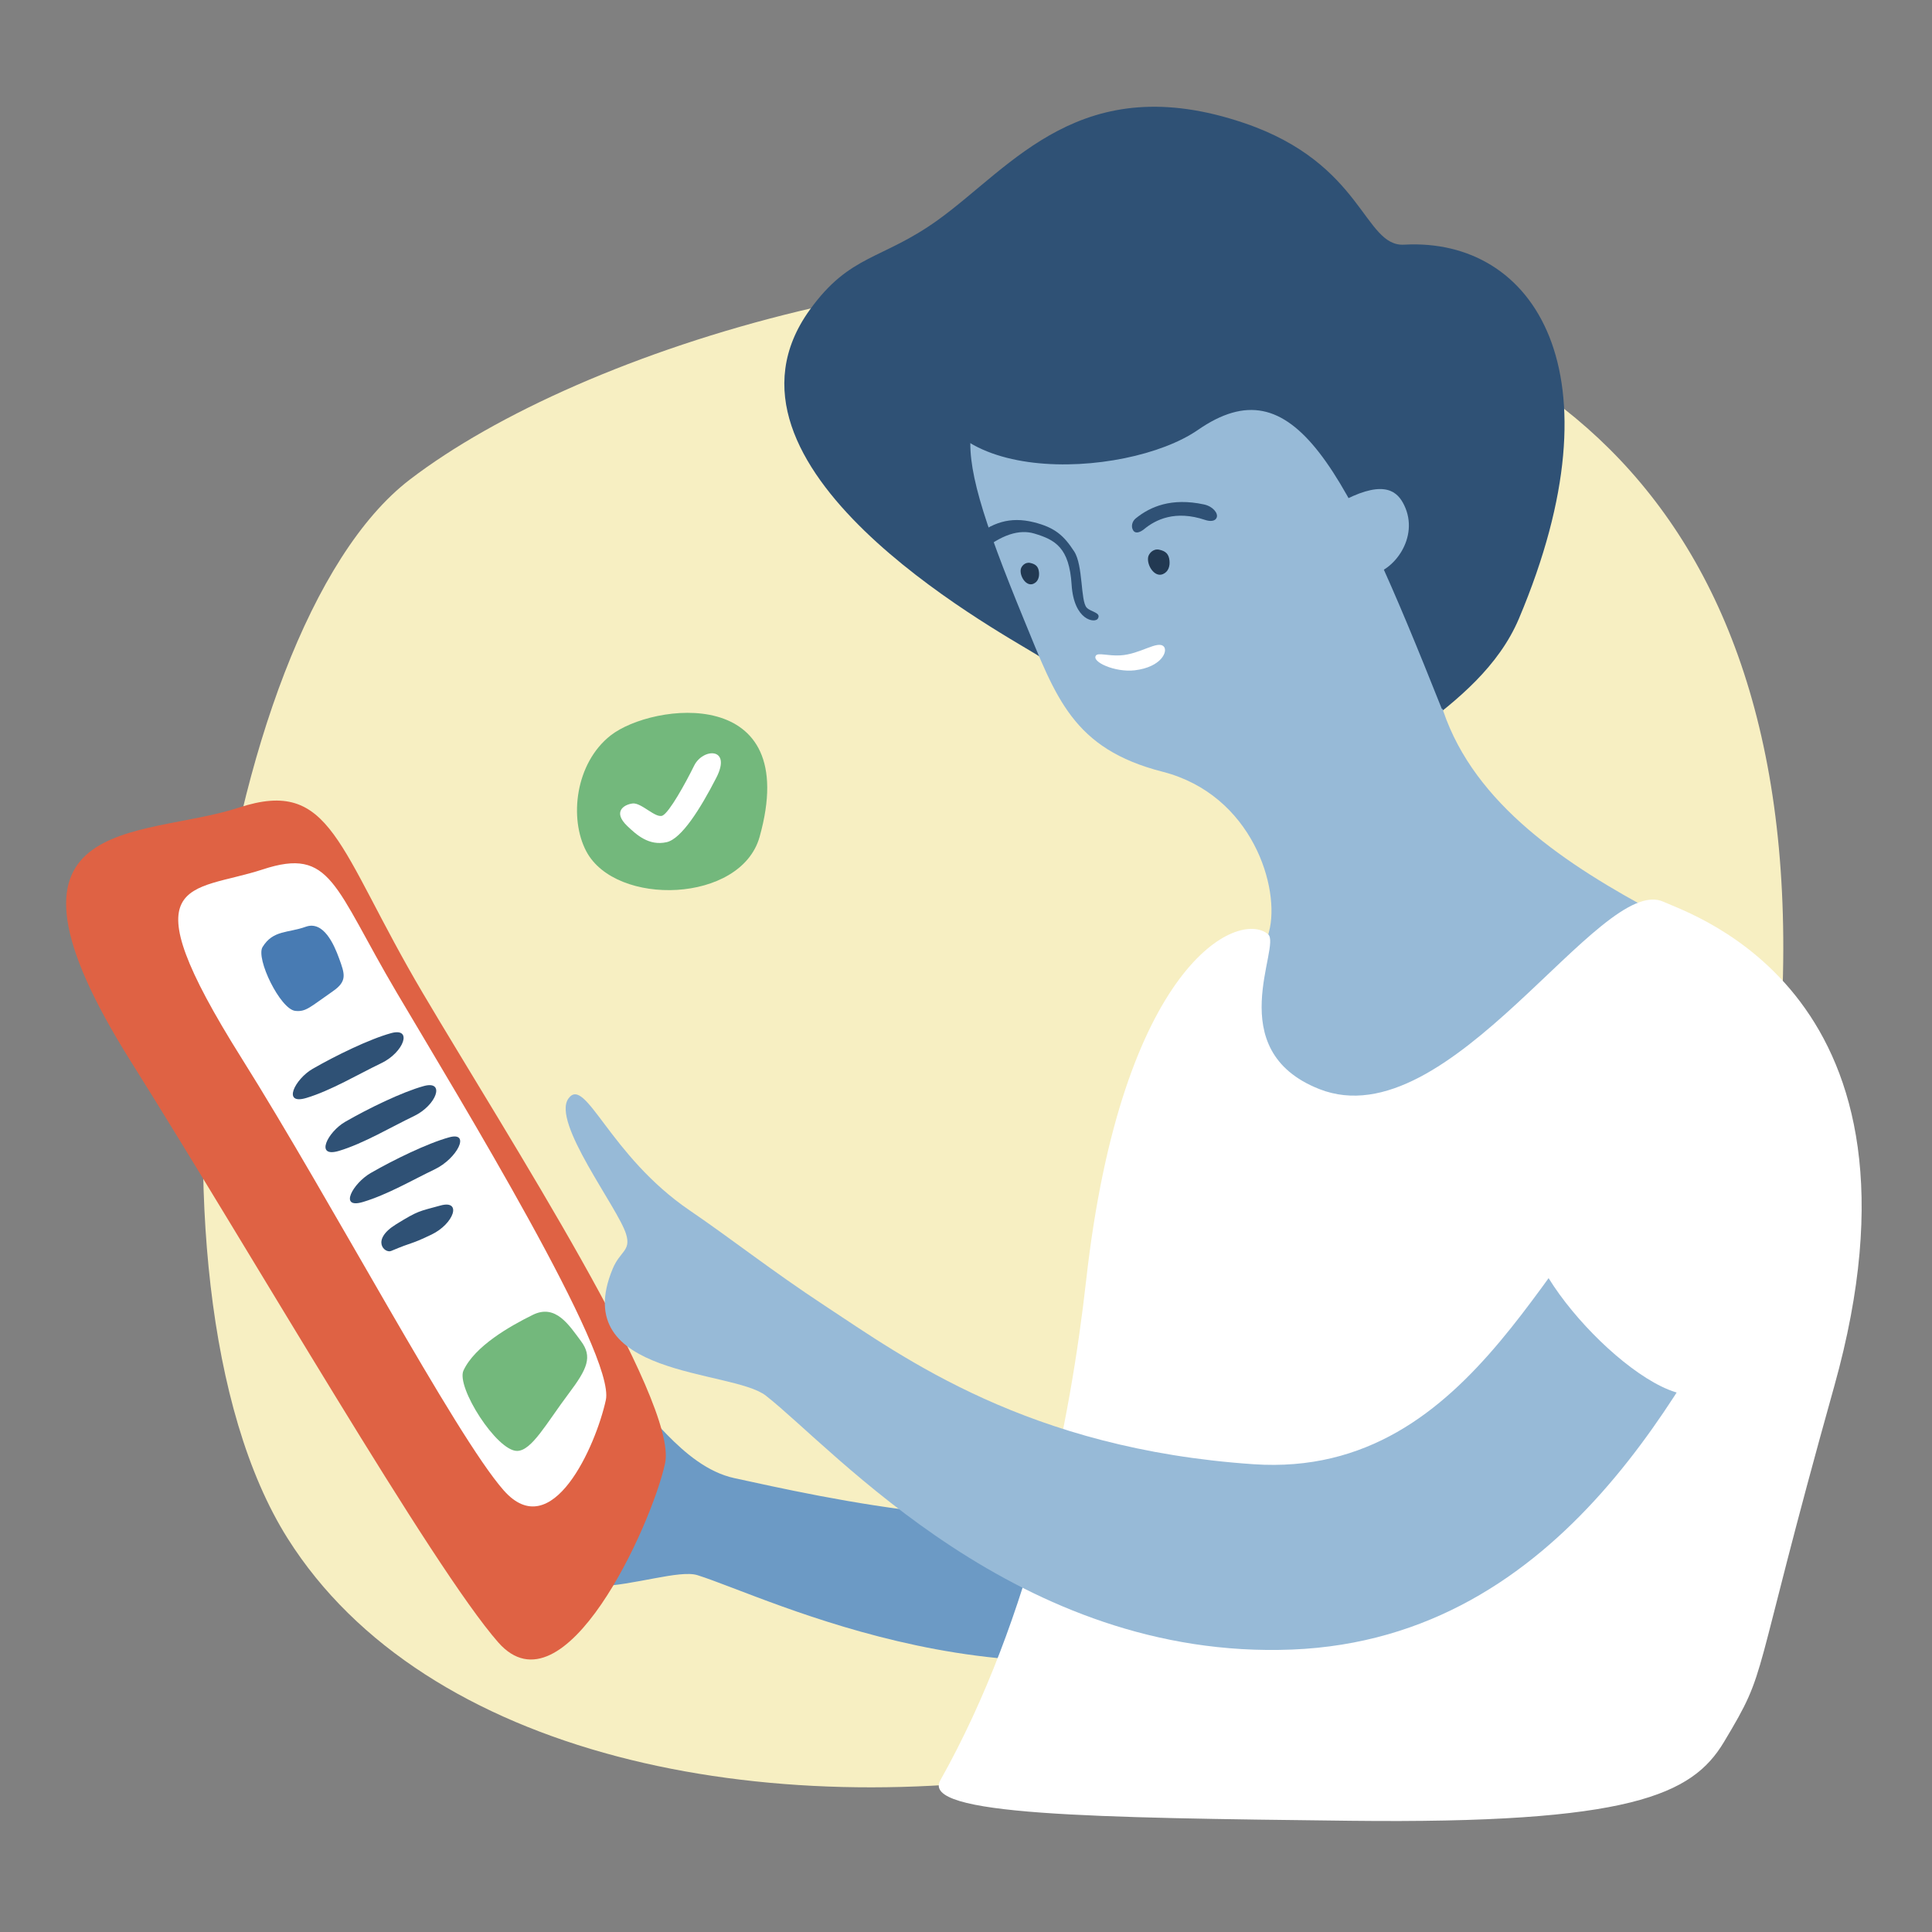 <svg xmlns="http://www.w3.org/2000/svg" viewBox="0 0 429 429" width="429" height="429" preserveAspectRatio="xMidYMid meet" style="width: 100%; height: 100%;"><rect x="0" y="0" width="429" height="429" fill="#808080" stroke="none"/><g clip-path="url(#animationMask_hOGqe5Ys8p)"><g transform="matrix(1,0,0,1,27.636,-3.846)" opacity="1" style="display: block;"><g opacity="1" transform="matrix(1,0,0,1,200.338,217.876)"><path fill="rgb(247,239,194)" fill-opacity="1" d=" M-137.007,-107.512 C-180.8,-73.919 -200.088,70.494 -164.109,127.565 C-103.018,224.467 136.24,187.886 160.565,65.309 C216.714,-217.626 -60.835,-165.942 -137.007,-107.512z"></path></g></g><g transform="matrix(1,0,0,1,-6.19,172.273)" opacity="1" style="display: block;"><g opacity="1" transform="matrix(1,0,0,1,225.783,125.135)"><path fill="rgb(108,154,197)" fill-opacity="1" d=" M-56.494,30.818 C-68.469,28.233 -76.518,13.636 -80.242,12.969 C-83.888,12.317 -76.343,26.694 -75.947,27.531 C-74.153,31.322 -99.069,31.262 -100.236,38.334 C-104.844,66.263 -72.598,49.889 -64.725,52.358 C-48.912,57.318 7.019,85.516 61.292,62.653 C115.564,39.792 81.691,-24.494 90.748,-53.62 C93.357,-62.011 83.638,-83.454 66.131,-63.392 C48.272,-42.928 41.84,22.55 30.624,32.625 C14.592,47.026 -38.729,34.653 -56.494,30.818z"></path></g><g opacity="1" transform="matrix(1,0,0,1,81.527,104.66)"><path fill="rgb(223,98,68)" fill-opacity="1" d=" M-46.305,-41.275 C-19.186,1.896 20.673,71.115 35.302,87.762 C49.931,104.409 69.343,61.766 72.34,48.019 C75.336,34.273 37.653,-24.097 18.566,-56.385 C-0.522,-88.673 -1.539,-104.41 -22.312,-97.599 C-44.038,-90.474 -81.277,-96.946 -46.305,-41.275z"></path></g><g opacity="1" transform="matrix(1,0,0,1,88.513,93.328)"><path fill="rgb(255,255,255)" fill-opacity="1" d=" M-28.669,-30.614 C-8.709,1.16 18.732,53.056 29.499,65.307 C40.267,77.559 49.997,55.392 52.203,45.275 C54.408,35.157 19.871,-21.353 5.822,-45.118 C-8.227,-68.882 -8.696,-77.559 -23.984,-72.546 C-39.976,-67.302 -54.408,-71.588 -28.669,-30.614z"></path></g><g opacity="1" transform="matrix(1,0,0,1,90.579,76.225)"><path fill="rgb(47,81,117)" fill-opacity="1" d=" M-7.716,0.587 C-11.65,2.854 -14.567,8.676 -9.13,7.057 C-3.694,5.437 2.54,1.717 7.534,-0.673 C12.529,-3.062 14.567,-8.676 9.708,-7.338 C4.848,-6.001 -2.654,-2.328 -7.716,0.587z"></path></g><g opacity="1" transform="matrix(1,0,0,1,83.329,64.475)"><path fill="rgb(47,81,117)" fill-opacity="1" d=" M-7.716,0.587 C-11.65,2.854 -14.567,8.676 -9.13,7.057 C-3.694,5.437 2.54,1.717 7.534,-0.673 C12.529,-3.062 14.567,-8.676 9.708,-7.338 C4.848,-6.001 -2.654,-2.328 -7.716,0.587z"></path></g><g opacity="1" transform="matrix(1,0,0,1,96.058,87.592)"><path fill="rgb(47,81,117)" fill-opacity="1" d=" M-7.551,0.602 C-11.485,2.868 -14.733,8.661 -9.296,7.041 C-3.86,5.421 1.651,2.184 6.645,-0.206 C11.639,-2.594 14.733,-8.661 9.874,-7.324 C5.014,-5.986 -2.489,-2.313 -7.551,0.602z"></path></g><g opacity="1" transform="matrix(1,0,0,1,98.65,100.091)"><path fill="rgb(47,81,117)" fill-opacity="1" d=" M-4.498,-0.516 C-10.197,2.995 -7.039,6.015 -5.608,5.41 C-0.384,3.199 -1.666,4.176 3.328,1.787 C8.323,-0.603 10.197,-6.015 5.338,-4.678 C0.479,-3.34 0.476,-3.58 -4.498,-0.516z"></path></g><g opacity="1" transform="matrix(1,0,0,1,122.613,133.55)"><path fill="rgb(115,184,124)" fill-opacity="1" d=" M-13.504,-1.509 C-15.198,2.127 -6.129,16.37 -1.607,16.353 C1.646,16.342 4.915,10.183 9.843,3.637 C13.987,-1.868 15.198,-4.544 12.57,-8.047 C9.942,-11.55 6.973,-16.37 1.88,-13.858 C-3.212,-11.345 -10.973,-6.94 -13.504,-1.509z"></path></g><g opacity="1" transform="matrix(1,0,0,1,73.133,42.278)"><path fill="rgb(72,123,179)" fill-opacity="1" d=" M-8.639,-4.268 C-10.197,-1.73 -4.715,9.545 -1.379,9.916 C1.021,10.183 1.945,9.026 6.951,5.569 C10.198,3.327 9.63,1.766 8.352,-1.744 C7.239,-4.799 4.907,-10.183 0.938,-8.761 C-3.032,-7.34 -6.311,-8.059 -8.639,-4.268z"></path></g><g opacity="1" transform="matrix(1.01,0,0,1.01,88.513,93.328)"><path fill="rgb(115,185,125)" fill-opacity="0" d=" M-28.669,-30.614 C-8.709,1.16 18.732,53.056 29.499,65.307 C40.267,77.559 49.997,55.392 52.203,45.275 C54.408,35.157 19.871,-21.353 5.822,-45.118 C-8.227,-68.882 -8.696,-77.559 -23.984,-72.546 C-39.976,-67.302 -54.408,-71.588 -28.669,-30.614z"></path></g></g><g transform="matrix(1,0,0,1,41.386,25.821)" opacity="1" style="display: none;"><g opacity="1" transform="matrix(1.71,-0.241,0.241,1.71,-172.934,-179.935)"><g opacity="1" transform="matrix(1,0,0,1,116.743,167.542)"><path fill="rgb(115,184,124)" fill-opacity="1" d=" M-15.219,-21.624 C-25.136,-18.361 -30.933,-6.764 -29.742,1.82 C-27.721,16.395 0.052,25.478 9.387,12.418 C30.933,-17.725 -3.506,-25.478 -15.219,-21.624z"></path></g><g opacity="1" transform="matrix(1,0,0,1,111.536,165.077)"><path fill="rgb(255,255,255)" fill-opacity="1" d=" M-13.529,2.035 C-12.243,4.603 -10.435,8.132 -6.198,8.672 C-2.665,9.123 3.906,3.971 9.794,-1.51 C15.681,-6.992 9.218,-9.122 5.883,-5.908 C2.547,-2.693 -3.223,2.333 -4.973,2.519 C-6.724,2.706 -8.565,-2.031 -10.582,-2.503 C-12.598,-2.975 -15.681,-2.263 -13.529,2.035z"></path></g></g></g><g style="display: block;" transform="matrix(1,0,0,1,41.386,25.821)" opacity="1"><g opacity="1" transform="matrix(0.896,-0.324,0.324,0.896,-44.038,39.634)"><g opacity="1" transform="matrix(1,0,0,1,116.743,167.542)"><path fill="rgb(115,184,124)" fill-opacity="1" d=" M-15.219,-21.624 C-25.136,-18.361 -30.933,-6.764 -29.742,1.82 C-27.721,16.395 0.052,25.478 9.387,12.418 C30.933,-17.725 -3.506,-25.478 -15.219,-21.624z"></path></g><g opacity="1" transform="matrix(1,0,0,1,111.536,165.077)"><path fill="rgb(255,255,255)" fill-opacity="1" d=" M-13.529,2.035 C-12.243,4.603 -10.435,8.132 -6.198,8.672 C-2.665,9.123 3.906,3.971 9.794,-1.51 C15.681,-6.992 9.218,-9.122 5.883,-5.908 C2.547,-2.693 -3.223,2.333 -4.973,2.519 C-6.724,2.706 -8.565,-2.031 -10.582,-2.503 C-12.598,-2.975 -15.681,-2.263 -13.529,2.035z"></path></g></g></g><g style="display: none;" transform="matrix(1,0,0,1,41.386,25.821)" opacity="1"><g opacity="1" transform="matrix(1.043,-0.333,0.333,1.043,-70.112,1.517)"><g opacity="1" transform="matrix(1,0,0,1,116.743,167.542)"><path fill="rgb(115,184,124)" fill-opacity="1" d=" M-15.219,-21.624 C-25.136,-18.361 -30.933,-6.764 -29.742,1.82 C-27.721,16.395 0.052,25.478 9.387,12.418 C30.933,-17.725 -3.506,-25.478 -15.219,-21.624z"></path></g><g opacity="1" transform="matrix(1,0,0,1,111.536,165.077)"><path fill="rgb(255,255,255)" fill-opacity="1" d=" M-13.529,2.035 C-12.243,4.603 -10.435,8.132 -6.198,8.672 C-2.665,9.123 3.906,3.971 9.794,-1.51 C15.681,-6.992 9.218,-9.122 5.883,-5.908 C2.547,-2.693 -3.223,2.333 -4.973,2.519 C-6.724,2.706 -8.565,-2.031 -10.582,-2.503 C-12.598,-2.975 -15.681,-2.263 -13.529,2.035z"></path></g></g></g><g transform="matrix(1,0,0,1,154.58,14.803)" opacity="1" style="display: block;"><g opacity="1" transform="matrix(1,0,0,1,102.98,89.828)"><path fill="rgb(47,81,117)" fill-opacity="1" d=" M-77.769,-35.802 C-68.769,-48.302 -61.769,-46.802 -49.269,-55.802 C-32.727,-67.712 -17.415,-89.578 18.73,-77.302 C45.23,-68.302 45.23,-49.802 54.23,-50.302 C83.216,-51.912 102.73,-21.802 79.73,32.698 C70.763,53.946 43.02,62.923 37.596,75.379 C31.412,89.578 -14.706,48.491 -27.381,40.735 C-37.201,34.726 -102.73,-1.133 -77.769,-35.802z"></path></g><g opacity="1" transform="matrix(1,0,0,1,144.869,138.953)"><path fill="rgb(151,186,215)" fill-opacity="1" d=" M-41.311,17.605 C-61.247,12.503 -64.959,1.161 -72.081,-16.169 C-90.549,-61.113 -87.22,-64.077 -64.274,-76.939 C-29.855,-96.232 -9.057,-76.832 4.342,-52.927 C17.742,-29.022 16.497,-13.605 19.842,0.073 C25.179,21.895 44.636,35.937 64.842,47.073 C90.549,61.241 17.454,101.623 -7.003,99.797 C-31.459,97.971 -22.574,73.494 -17.667,53.121 C-15.089,43.61 -21.294,22.728 -41.311,17.605z"></path></g><g opacity="1" transform="matrix(1,0,0,1,120.144,89.94)"><path fill="rgb(47,81,117)" fill-opacity="1" d=" M-68.248,-23.702 C-70.172,3.905 -24.666,1.752 -8.723,-9.279 C12.595,-24.028 23.821,-1.594 45.4,52.587 C47.034,56.69 70.172,-46.708 -12.959,-53.68 C-48.861,-56.69 -67.384,-36.103 -68.248,-23.702z"></path></g><g opacity="1" transform="matrix(1,0,0,1,0,0)"><g opacity="1" transform="matrix(1,0,0,1,106.209,99.727)"><path fill="rgb(47,81,117)" fill-opacity="1" d=" M6.555,-2.519 C-0.696,-4.078 -5.375,-2.028 -8.594,0.572 C-9.435,1.251 -9.691,2.449 -9.155,3.263 C-8.617,4.078 -7.551,3.633 -6.717,2.947 C-4.193,0.869 0.15,-1.317 6.812,0.921 C7.733,1.231 9.069,1.354 9.399,0.321 C9.691,-0.591 8.535,-2.093 6.555,-2.519z"></path></g><g opacity="1" transform="matrix(1,0,0,1,0,0)"><g opacity="1" transform="matrix(1,0,0,1,102.639,110.215)"><path fill="rgb(34,57,82)" fill-opacity="1" d=" M2.467,-0.524 C2.321,-1.972 1.664,-2.649 0.159,-2.964 C-1.16,-3.24 -2.14,-2.103 -2.277,-1.296 C-2.588,0.526 -0.853,3.24 0.988,2.473 C2.237,1.952 2.588,0.683 2.467,-0.524z"></path></g><g opacity="1" transform="matrix(1,0,0,1,74.024,112.723)"><path fill="rgb(34,57,82)" fill-opacity="1" d=" M2.105,-0.447 C1.98,-1.682 1.419,-2.261 0.135,-2.53 C-0.991,-2.765 -1.828,-1.795 -1.945,-1.106 C-2.209,0.449 -0.729,2.765 0.842,2.11 C1.907,1.666 2.209,0.583 2.105,-0.447z"></path></g></g><g opacity="1" transform="matrix(1,0,0,1,74.641,111.742)"><path fill="rgb(47,81,117)" fill-opacity="1" d=" M0.298,-10.588 C-4.861,-11.865 -9.03,-10.618 -13.443,-6.764 C-14.969,-5.431 -15.365,-3.757 -14.746,-3.026 C-14.046,-2.198 -12.858,-2.824 -12.126,-3.463 C-6.83,-8.083 -2.705,-9.006 0.43,-8.075 C5.106,-6.686 8.208,-4.942 8.73,3.279 C9.238,11.301 13.946,11.864 14.562,10.819 C15.365,9.453 12.986,9.368 12.07,8.368 C10.685,6.856 11.306,-1.014 9.299,-4.1 C7.003,-7.629 5.027,-9.418 0.298,-10.588z"></path></g><g opacity="1" transform="matrix(1,0,0,1,96.211,130.94)"><path fill="rgb(255,255,255)" fill-opacity="1" d=" M1.178,3.098 C-3.158,3.622 -8.584,1.188 -7.41,-0.215 C-6.888,-0.839 -4.736,-0.069 -2.048,-0.215 C2.387,-0.456 6.269,-3.623 7.63,-2.177 C8.584,-1.163 7.152,2.375 1.178,3.098z"></path></g><g opacity="1" transform="matrix(1,0,0,1,150.307,102.549)"><path fill="rgb(151,186,215)" fill-opacity="1" d=" M-6.06,-6.456 C2.692,-10.831 5.471,-8.144 6.905,-5.19 C10.417,2.048 4.404,9.643 -0.504,10.226 C-5.595,10.831 -10.416,-4.278 -6.06,-6.456z"></path></g></g></g><g transform="matrix(1,0,0,1,204.161,193.457)" opacity="1" style="display: block;"><g opacity="1" transform="matrix(1,0,0,1,112.076,105.911)"><path fill="rgb(255,255,255)" fill-opacity="1" d=" M53.169,-99.12 C59.327,-96.25 115.392,-78.514 91.055,8.462 C72.023,76.477 76.698,70.555 66.555,87.461 C59.521,99.184 45.886,105.66 -16.426,104.936 C-73.722,104.27 -111.826,103.76 -107.446,95.961 C-86.945,59.461 -78.541,15.962 -75.056,-15.09 C-67.181,-85.253 -41.322,-97.507 -34.666,-91.923 C-31.585,-89.338 -45.279,-66.204 -23.279,-57.538 C5.69,-46.126 39.134,-105.661 53.169,-99.12z"></path></g></g><g transform="matrix(0.999,0.052,-0.052,0.999,111.423,215.531)" opacity="1" style="display: block;"><g opacity="1" transform="matrix(1,0,0,1,143.075,79.634)"><path fill="rgb(151,186,215)" fill-opacity="1" d=" M-67.566,-9.064 C-79.709,-16.169 -89.137,-22.872 -98.643,-28.642 C-117.127,-39.862 -123.304,-57.426 -126.812,-52.076 C-130.365,-46.658 -114.561,-28.406 -112.481,-22.662 C-111.145,-18.973 -113.617,-18.876 -115.06,-14.81 C-123.822,9.887 -87.49,6.022 -79.63,11.535 C-63.843,22.607 -20.613,67.33 39.934,61.743 C100.482,56.156 124.608,-3.589 138.75,-32.183 C142.825,-40.421 136.057,-67.33 114.501,-51.663 C92.513,-35.68 79.559,21.897 29.269,21.104 C-21.02,20.31 -49.552,1.477 -67.566,-9.064z"></path></g><g opacity="1" transform="matrix(1,0,0,1,262.368,41.949)"><path fill="rgb(255,255,255)" fill-opacity="1" d=" M-31.231,-0.519 C-36.261,10.727 -3.928,41.698 7.85,38.085 C19.628,34.473 36.261,-0.282 29.482,-22.469 C23.946,-40.585 -5.976,-41.698 -19.704,-20.113 C-26.334,-9.689 -28.404,-6.84 -31.231,-0.519z"></path></g></g></g><defs><clipPath id="animationMask_hOGqe5Ys8p"><rect width="429" height="429" x="0" y="0"></rect></clipPath></defs></svg>